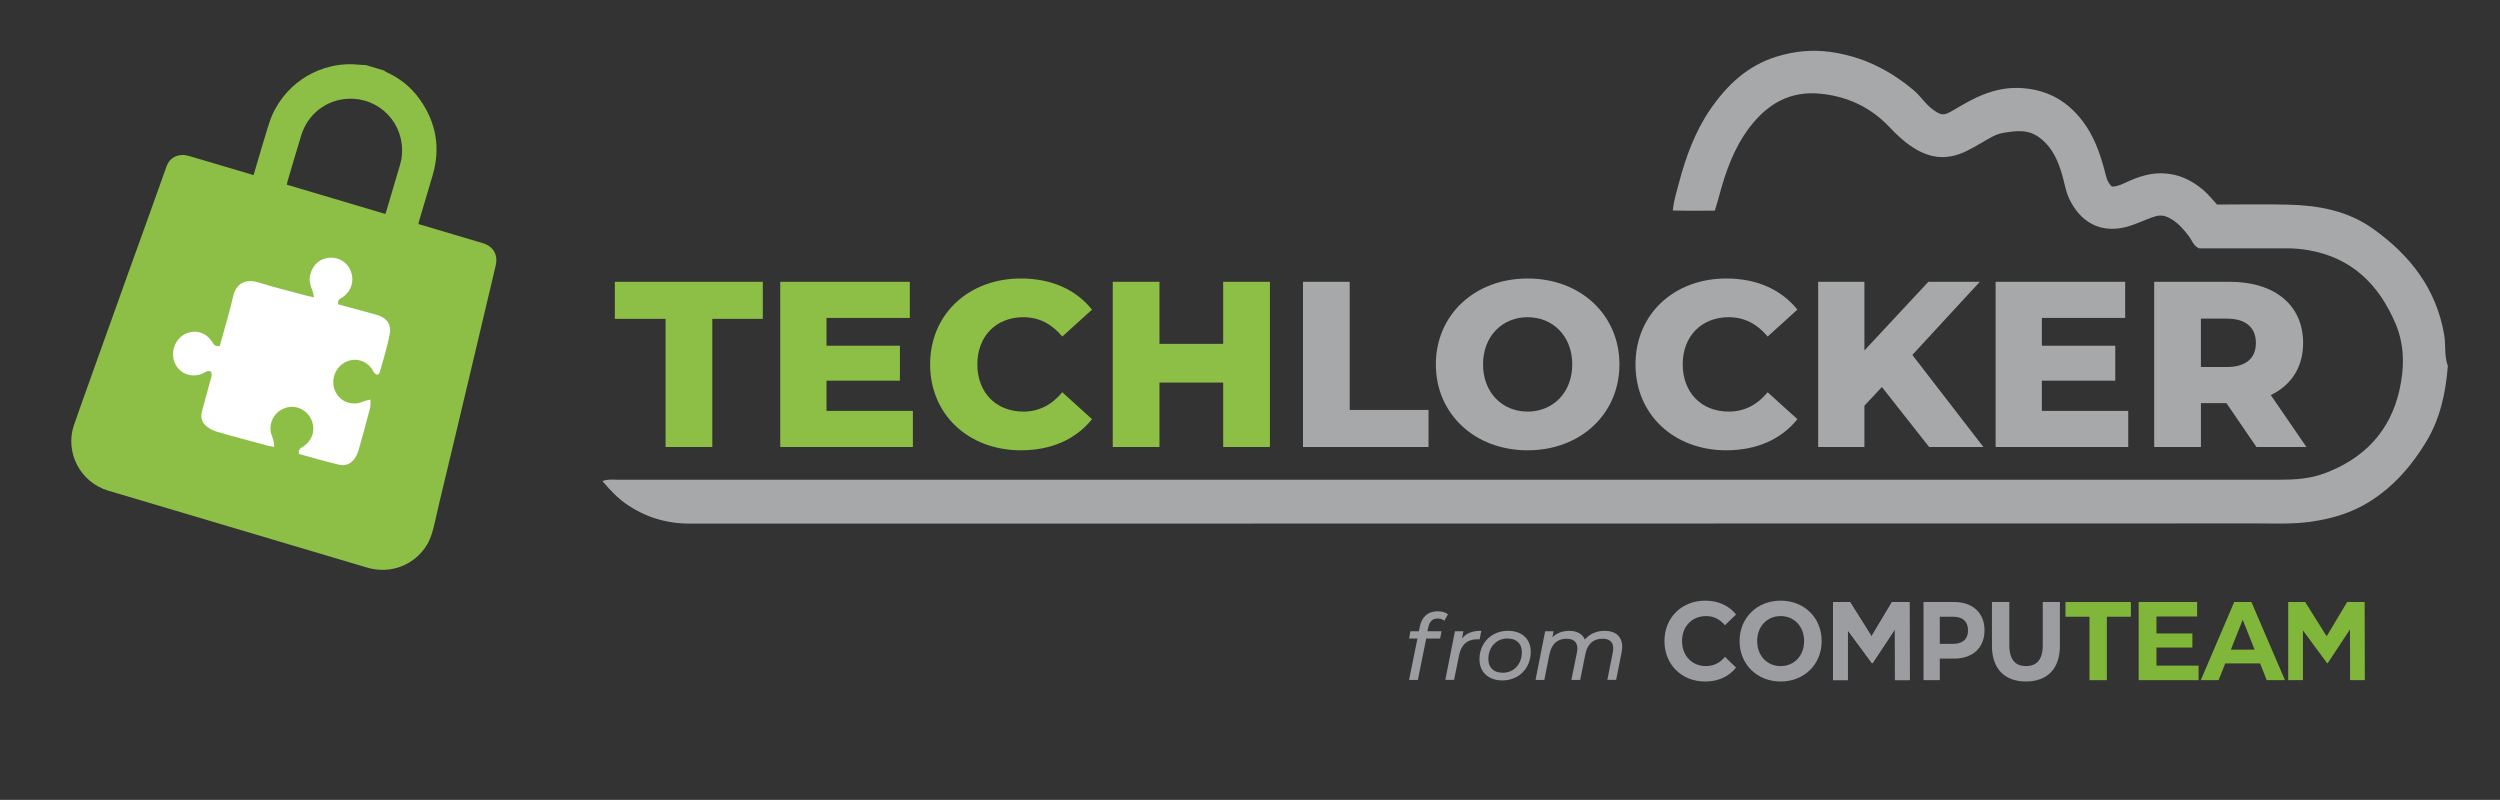 <?xml version="1.0" encoding="UTF-8"?>
<svg xmlns="http://www.w3.org/2000/svg" id="Layer_1" data-name="Layer 1" viewBox="0 0 1133.51 362.67" width="312.546" height="100">
  <rect x="0" y="0" width="1133.51" height="362.67" fill="#333333" stroke="none"/>
  <defs>
    <style>
      .cls-1 {
        fill: #fff;
        fill-rule: evenodd;
      }

      .cls-1, .cls-2, .cls-3, .cls-4, .cls-5 {
        stroke-width: 0px;
      }

      .cls-2 {
        fill: #9b9da0;
      }

      .cls-3 {
        fill: #a6a8aa;
      }

      .cls-4 {
        fill: #8dbf47;
      }

      .cls-5 {
        fill: #80b73b;
      }
    </style>
  </defs>
  <g>
    <path class="cls-5" d="m1065.54,308.39l-.04-22.99-10.13,15.3h-.24l-10.95-14.85v22.54h-6.7v-35.44h7.69l9.75,15.54,9.29-15.54h7.93l.09,35.44h-6.69Z"/>
    <g>
      <path class="cls-2" d="m754.67,290.67c0-10.68,7.87-18.33,18.47-18.33,5.88,0,10.79,2.23,14,6.28l-5.05,4.86c-2.28-2.73-5.15-4.15-8.55-4.15-6.37,0-10.89,4.66-10.89,11.34s4.52,11.34,10.89,11.34c3.4,0,6.27-1.42,8.55-4.2l5.05,4.86c-3.21,4.1-8.12,6.33-14.05,6.33-10.55,0-18.42-7.64-18.42-18.33Z"/>
      <path class="cls-2" d="m788.73,290.67c0-10.53,7.87-18.33,18.61-18.33s18.61,7.75,18.61,18.33-7.92,18.33-18.61,18.33-18.61-7.8-18.61-18.33Zm29.26,0c0-6.73-4.57-11.34-10.64-11.34s-10.64,4.61-10.64,11.34,4.57,11.34,10.64,11.34,10.64-4.61,10.64-11.34Z"/>
      <path class="cls-2" d="m859.18,308.39l-.04-22.99-10.13,15.3h-.24l-10.95-14.85v22.54h-6.7v-35.44h7.69l9.75,15.54,9.29-15.54h7.93l.09,35.44h-6.69Z"/>
      <path class="cls-2" d="m899.78,285.81c0,7.9-5.33,12.81-13.85,12.81h-6.42v9.77h-7.38v-35.44h13.81c8.52,0,13.85,4.91,13.85,12.86Zm-7.47,0c0-3.9-2.28-6.18-6.79-6.18h-6.01v12.3h6.01c4.51,0,6.79-2.28,6.79-6.13Z"/>
      <path class="cls-2" d="m903.16,292.79v-19.85h7.87v19.54c0,6.73,2.82,9.52,7.58,9.52s7.58-2.78,7.58-9.52v-19.54h7.78v19.85c0,10.43-5.73,16.2-15.41,16.2s-15.41-5.77-15.41-16.2Z"/>
      <path class="cls-5" d="m947.39,279.63h-10.89v-6.68h29.65v6.68h-10.89v28.76h-7.87v-28.76Z"/>
      <path class="cls-5" d="m996.84,301.8v6.58h-27.16v-35.44h26.51v6.58h-18.44v7.7h16.29v6.38h-16.29v8.2h19.1Z"/>
      <path class="cls-5" d="m1024.73,300.79h-15.8l-3.01,7.59h-8.07l15.16-35.44h7.78l15.21,35.44h-8.26l-3.01-7.59Zm-2.48-6.23l-5.39-13.57-5.39,13.57h10.79Z"/>
    </g>
    <path class="cls-2" d="m859.18,308.39l-.04-22.99-10.13,15.3h-.24l-10.95-14.85v22.54h-6.7v-35.44h7.69l9.75,15.54,9.29-15.54h7.93l.09,35.44h-6.69Z"/>
  </g>
  <g>
    <path class="cls-4" d="m301.77,144.57h-23v-16.8h67.09v16.8h-22.9v58.1h-21.19v-58.1Z"/>
    <path class="cls-4" d="m413.9,186.3v16.37h-60.13v-74.9h58.74v16.37h-37.77v12.62h33.28v15.84h-33.28v13.7h39.16Z"/>
    <path class="cls-4" d="m421.72,165.22c0-22.79,17.44-38.95,41.19-38.95,13.8,0,24.93,5.03,32.21,14.12l-13.48,12.2c-4.71-5.67-10.49-8.77-17.65-8.77-12.3,0-20.86,8.56-20.86,21.4s8.56,21.4,20.86,21.4c7.17,0,12.95-3.1,17.65-8.77l13.48,12.2c-7.28,9.09-18.4,14.12-32.21,14.12-23.75,0-41.19-16.16-41.19-38.95Z"/>
    <path class="cls-4" d="m575.79,127.77v74.9h-21.19v-29.21h-28.89v29.21h-21.18v-74.9h21.18v28.14h28.89v-28.14h21.19Z"/>
    <path class="cls-3" d="m590.78,127.77h21.18v58.1h35.74v16.8h-56.92v-74.9Z"/>
    <path class="cls-3" d="m651.02,165.22c0-22.47,17.65-38.95,41.62-38.95s41.62,16.48,41.62,38.95-17.65,38.95-41.62,38.95-41.62-16.48-41.62-38.95Zm61.84,0c0-12.95-8.88-21.4-20.22-21.4s-20.22,8.45-20.22,21.4,8.88,21.4,20.22,21.4,20.22-8.45,20.22-21.4Z"/>
    <path class="cls-3" d="m741.54,165.22c0-22.79,17.44-38.95,41.19-38.95,13.8,0,24.93,5.03,32.21,14.12l-13.48,12.2c-4.71-5.67-10.49-8.77-17.65-8.77-12.3,0-20.86,8.56-20.86,21.4s8.56,21.4,20.86,21.4c7.17,0,12.95-3.1,17.65-8.77l13.48,12.2c-7.28,9.09-18.4,14.12-32.21,14.12-23.75,0-41.19-16.16-41.19-38.95Z"/>
    <path class="cls-3" d="m853.25,175.49l-7.92,8.45v18.72h-20.97v-74.9h20.97v31.14l29-31.14h23.33l-30.6,33.17,32.21,41.73h-24.61l-21.4-27.18Z"/>
    <path class="cls-3" d="m964.95,186.3v16.37h-60.13v-74.9h58.74v16.37h-37.77v12.62h33.28v15.84h-33.28v13.7h39.16Z"/>
    <path class="cls-3" d="m1009.46,182.77h-11.55v19.9h-21.19v-74.9h34.24c20.44,0,33.28,10.59,33.28,27.71,0,11.02-5.35,19.15-14.66,23.65l16.16,23.54h-22.68l-13.59-19.9Zm.21-38.3h-11.77v21.93h11.77c8.77,0,13.16-4.07,13.16-10.91s-4.39-11.02-13.16-11.02Z"/>
  </g>
  <g>
    <path class="cls-2" d="m647.57,284.47l-.37,1.75h6.41l-.67,3.29h-6.28l-3.79,18.76h-3.99l3.79-18.76h-3.79l.62-3.29h3.83l.42-2.08c.87-4.41,3.62-6.99,8.15-6.99,1.83,0,3.54.5,4.62,1.37l-1.66,2.95c-.75-.67-1.75-1.04-2.95-1.04-2.41,0-3.74,1.29-4.33,4.03Z"/>
    <path class="cls-2" d="m671.62,286.01l-.75,3.87c-.37-.04-.62-.04-1.04-.04-4.41,0-7.32,2.33-8.32,7.4l-2.21,11.02h-3.99l4.37-22.05h3.83l-.62,3.29c2-2.5,4.78-3.49,8.74-3.49Z"/>
    <path class="cls-2" d="m670.79,298.99c0-7.45,5.41-12.98,12.94-12.98,6.28,0,10.32,3.7,10.32,9.48,0,7.49-5.37,13.02-12.89,13.02-6.28,0-10.36-3.79-10.36-9.53Zm19.22-3.29c0-3.91-2.37-6.2-6.57-6.2-4.95,0-8.61,3.87-8.61,9.32,0,3.87,2.37,6.2,6.57,6.2,4.99,0,8.61-3.87,8.61-9.32Z"/>
    <path class="cls-2" d="m735.51,293.29c0,.79-.12,1.66-.29,2.62l-2.45,12.35h-3.99l2.45-12.35c.12-.71.21-1.33.21-1.91,0-2.83-1.58-4.41-4.87-4.41-4.03,0-6.78,2.25-7.74,6.91l-2.37,11.77h-3.99l2.5-12.35c.12-.67.21-1.29.21-1.87,0-2.83-1.58-4.45-4.91-4.45-4.08,0-6.78,2.29-7.74,7.03l-2.33,11.65h-3.99l4.37-22.05h3.83l-.54,2.75c2-2.04,4.66-2.95,7.65-2.95,3.45,0,5.95,1.37,7.07,3.91,2.25-2.62,5.32-3.91,8.99-3.91,4.99,0,7.94,2.62,7.94,7.28Z"/>
  </g>
  <path class="cls-3" d="m273.11,218.11c2.75-.94,4.75-.6,6.71-.6,277.92-.02,475.85-.02,753.77,0,6.98,0,13.84-.44,20.46-2.93,17.86-6.72,29.64-18.98,33.87-37.72,2.29-10.12,2.38-20.39-1.8-30.19-7.54-17.66-19.75-29.8-39.43-33.23-3.31-.58-6.55-.84-9.85-.85-13.32-.02-26.63,0-39.84,0-2.58-1.23-3.26-3.85-4.76-5.77-2.58-3.29-5.26-6.37-9.13-8.23-2.05-.99-3.98-1.11-6.21-.4-4.55,1.45-8.74,3.74-13.45,4.85-11.9,2.81-20.58-2.96-25.32-13.05-1.54-3.28-2.06-6.91-3.05-10.39-1.92-6.73-4.58-12.97-10.59-17.37-5.17-3.79-10.72-2.88-16.22-1.99-3.57.58-6.68,2.71-9.85,4.52-4.41,2.52-8.69,5.21-13.96,6.14-5.75,1.02-10.77-.36-15.52-3.08-4.62-2.64-8.55-6.25-12.2-10.13-8.37-8.89-18.59-13.78-30.81-15.15-14.22-1.59-24.55,4.52-32.73,15.28-7.21,9.49-10.98,20.57-13.99,31.94-.46,1.73-1.02,3.43-1.71,5.74-6.25.06-12.48.11-19.09-.07.51-4.51,1.76-8.53,2.84-12.57,3.11-11.69,7.21-23.02,14.06-33.07,7.62-11.18,17.16-20.22,30.53-24.22,7.78-2.33,15.57-3.18,23.87-2.05,14.63,2,27.02,8.18,38.08,17.51,3.14,2.65,5.27,6.3,8.73,8.74,3.28,2.32,4.46,2.84,8.07.79,3.88-2.21,7.68-4.56,11.74-6.44,5.91-2.73,12.16-4.41,18.64-4.25,12.09.3,21.88,5.24,29.31,15.06,5.02,6.63,7.71,14.12,9.84,21.95.72,2.66,1.03,5.54,3.41,7.72,2.85-.02,5.29-1.41,7.82-2.53,4.71-2.1,9.49-3.57,14.8-3.5,7.37.11,13.47,3.03,18.88,7.64,2.26,1.93,4.12,4.33,6.17,6.53,11.12,0,21.94-.22,32.74.06,13.54.35,26.65,2.84,37.95,10.89,16.76,11.93,28.69,27.11,32.3,48.05.82,4.74-.04,9.61,1.67,14.19-.96,12.1-3.42,23.75-9.8,34.33-6.6,10.95-14.82,20.36-25.7,27.19-8.07,5.06-16.98,7.71-26.44,9.08-8.3,1.2-16.57.79-24.85.79-225.3.06-400.6.07-625.91.09-38.13,0-46.26.01-84.4,0-10.53,0-20.18-2.9-28.86-8.92-3.98-2.76-7.2-6.25-10.8-10.38Z"/>
  <g id="f9pE0O.tif">
    <path class="cls-4" d="m166,29.54c2.72.81,5.45,1.62,8.17,2.43.25.21.47.49.76.61,6.23,2.75,11.41,6.86,15.35,12.4,7.51,10.54,9.53,22.08,5.87,34.54-1.98,6.75-4,13.48-6,20.22-.17.58-.28,1.18-.44,1.84.74.22,1.28.38,1.82.54,9.12,2.71,18.24,5.4,27.35,8.13,4.86,1.46,7.03,5.32,5.85,10.2-.5,2.07-.97,4.15-1.46,6.22-2.95,12.43-5.9,24.87-8.84,37.3-2.33,9.81-4.64,19.62-6.98,29.43-2.68,11.26-5.39,22.51-8.08,33.76-.81,3.38-1.55,6.78-2.34,10.17-.76,3.25-1.58,6.48-3.28,9.41-5.29,9.08-16.28,13.9-27.34,10.6-39.05-11.64-78.11-23.22-117.17-34.82-13.31-3.95-19.72-17.8-15.77-29.6.97-2.89,2.01-5.77,3.03-8.64,2-5.62,3.99-11.24,6.01-16.85,3.23-9.02,6.48-18.04,9.71-27.06,1.99-5.55,3.95-11.1,5.95-16.65,3.03-8.42,6.08-16.83,9.1-25.24,2.76-7.68,5.46-15.39,8.25-23.06,1.15-3.17,3.57-4.92,6.9-5.14,1.24-.08,2.54.23,3.75.58,8.86,2.59,17.7,5.23,26.54,7.86l2.26.67c.28-.94.48-1.61.68-2.29,1.9-6.4,3.73-12.82,5.73-19.19.87-2.77,1.81-5.57,3.18-8.11,8.37-15.6,24.48-21.97,38.12-20.47,1.09.12,2.2.14,3.3.2Zm8.7,67.48c.15-.4.29-.71.39-1.04,2.09-7.01,4.19-14.01,6.23-21.04.43-1.49.77-3.04.9-4.59,1.21-14.45-10.11-26.14-24.25-25.57-9.99.4-18.4,6.9-21.39,16.59-2.18,7.05-4.22,14.15-6.32,21.23-.11.39-.14.8-.19,1.15,14.92,4.43,29.72,8.83,44.64,13.26Z"/>
  </g>
  <path class="cls-1" d="m99.67,156.84l.82-3.03c1.75-6.41,3.73-12.76,5.16-19.23,1.38-6.25,5.92-8.31,11.59-6.51,7.07,2.24,14.29,3.97,21.45,5.91,1,.27,2.04.45,3.72.82-.37-1.47-.49-2.46-.86-3.33-.94-2.21-1.47-4.41-.9-6.83,1.11-4.65,4.45-7.59,9.01-7.82,4.26-.21,8.09,2.36,9.51,6.38,1.51,4.3.11,8.7-3.6,11.43-1.01.75-2.72,1-2.19,3.36l3.4.93c4.61,1.26,9.24,2.49,13.84,3.78,4.79,1.34,7.01,4.29,6.03,9.12-1.13,5.63-2.82,11.16-4.39,16.7-.47,1.68-1.64,1.75-2.72.31-.35-.47-.56-1.03-.89-1.51-2.89-4.23-8.35-5.42-12.66-2.78-4.52,2.77-6.17,8.6-3.77,13.32,2.26,4.44,7.66,6.29,12.29,4.27,1.09-.48,2.31-.65,3.47-.97-.05,1.28.12,2.63-.19,3.84-1.59,6.15-3.26,12.27-4.99,18.37-.42,1.48-.98,3-1.82,4.28-1.65,2.5-4.25,3.75-7.1,3.09-6.16-1.42-12.23-3.25-18.28-4.9-.64-2.1.85-2.67,2.05-3.47,3.85-2.6,5.36-7.07,3.86-11.29-1.75-4.92-6.85-7.64-11.71-6.25-4.95,1.42-7.99,6.31-6.96,11.34.23,1.13.82,2.19,1.11,3.31.23.92.26,1.88.41,3.15-1.32-.24-2.08-.32-2.82-.52-7.91-2.14-15.85-4.21-23.72-6.53-1.78-.52-3.56-1.65-4.88-2.96-1.76-1.76-1.94-4.14-1.24-6.58,1.3-4.61,2.52-9.23,3.78-13.84.18-.66.41-1.32.5-1.99.22-1.64-.68-2.37-2.27-1.79-.73.26-1.37.75-2.09,1.04-4.78,1.95-9.99.01-12.17-4.5-2.27-4.72-.45-10.72,4.04-13.28,4.43-2.52,9.72-1.23,12.57,3.14.75,1.15,1.28,2.5,3.61,2.03Z"/>
</svg>
